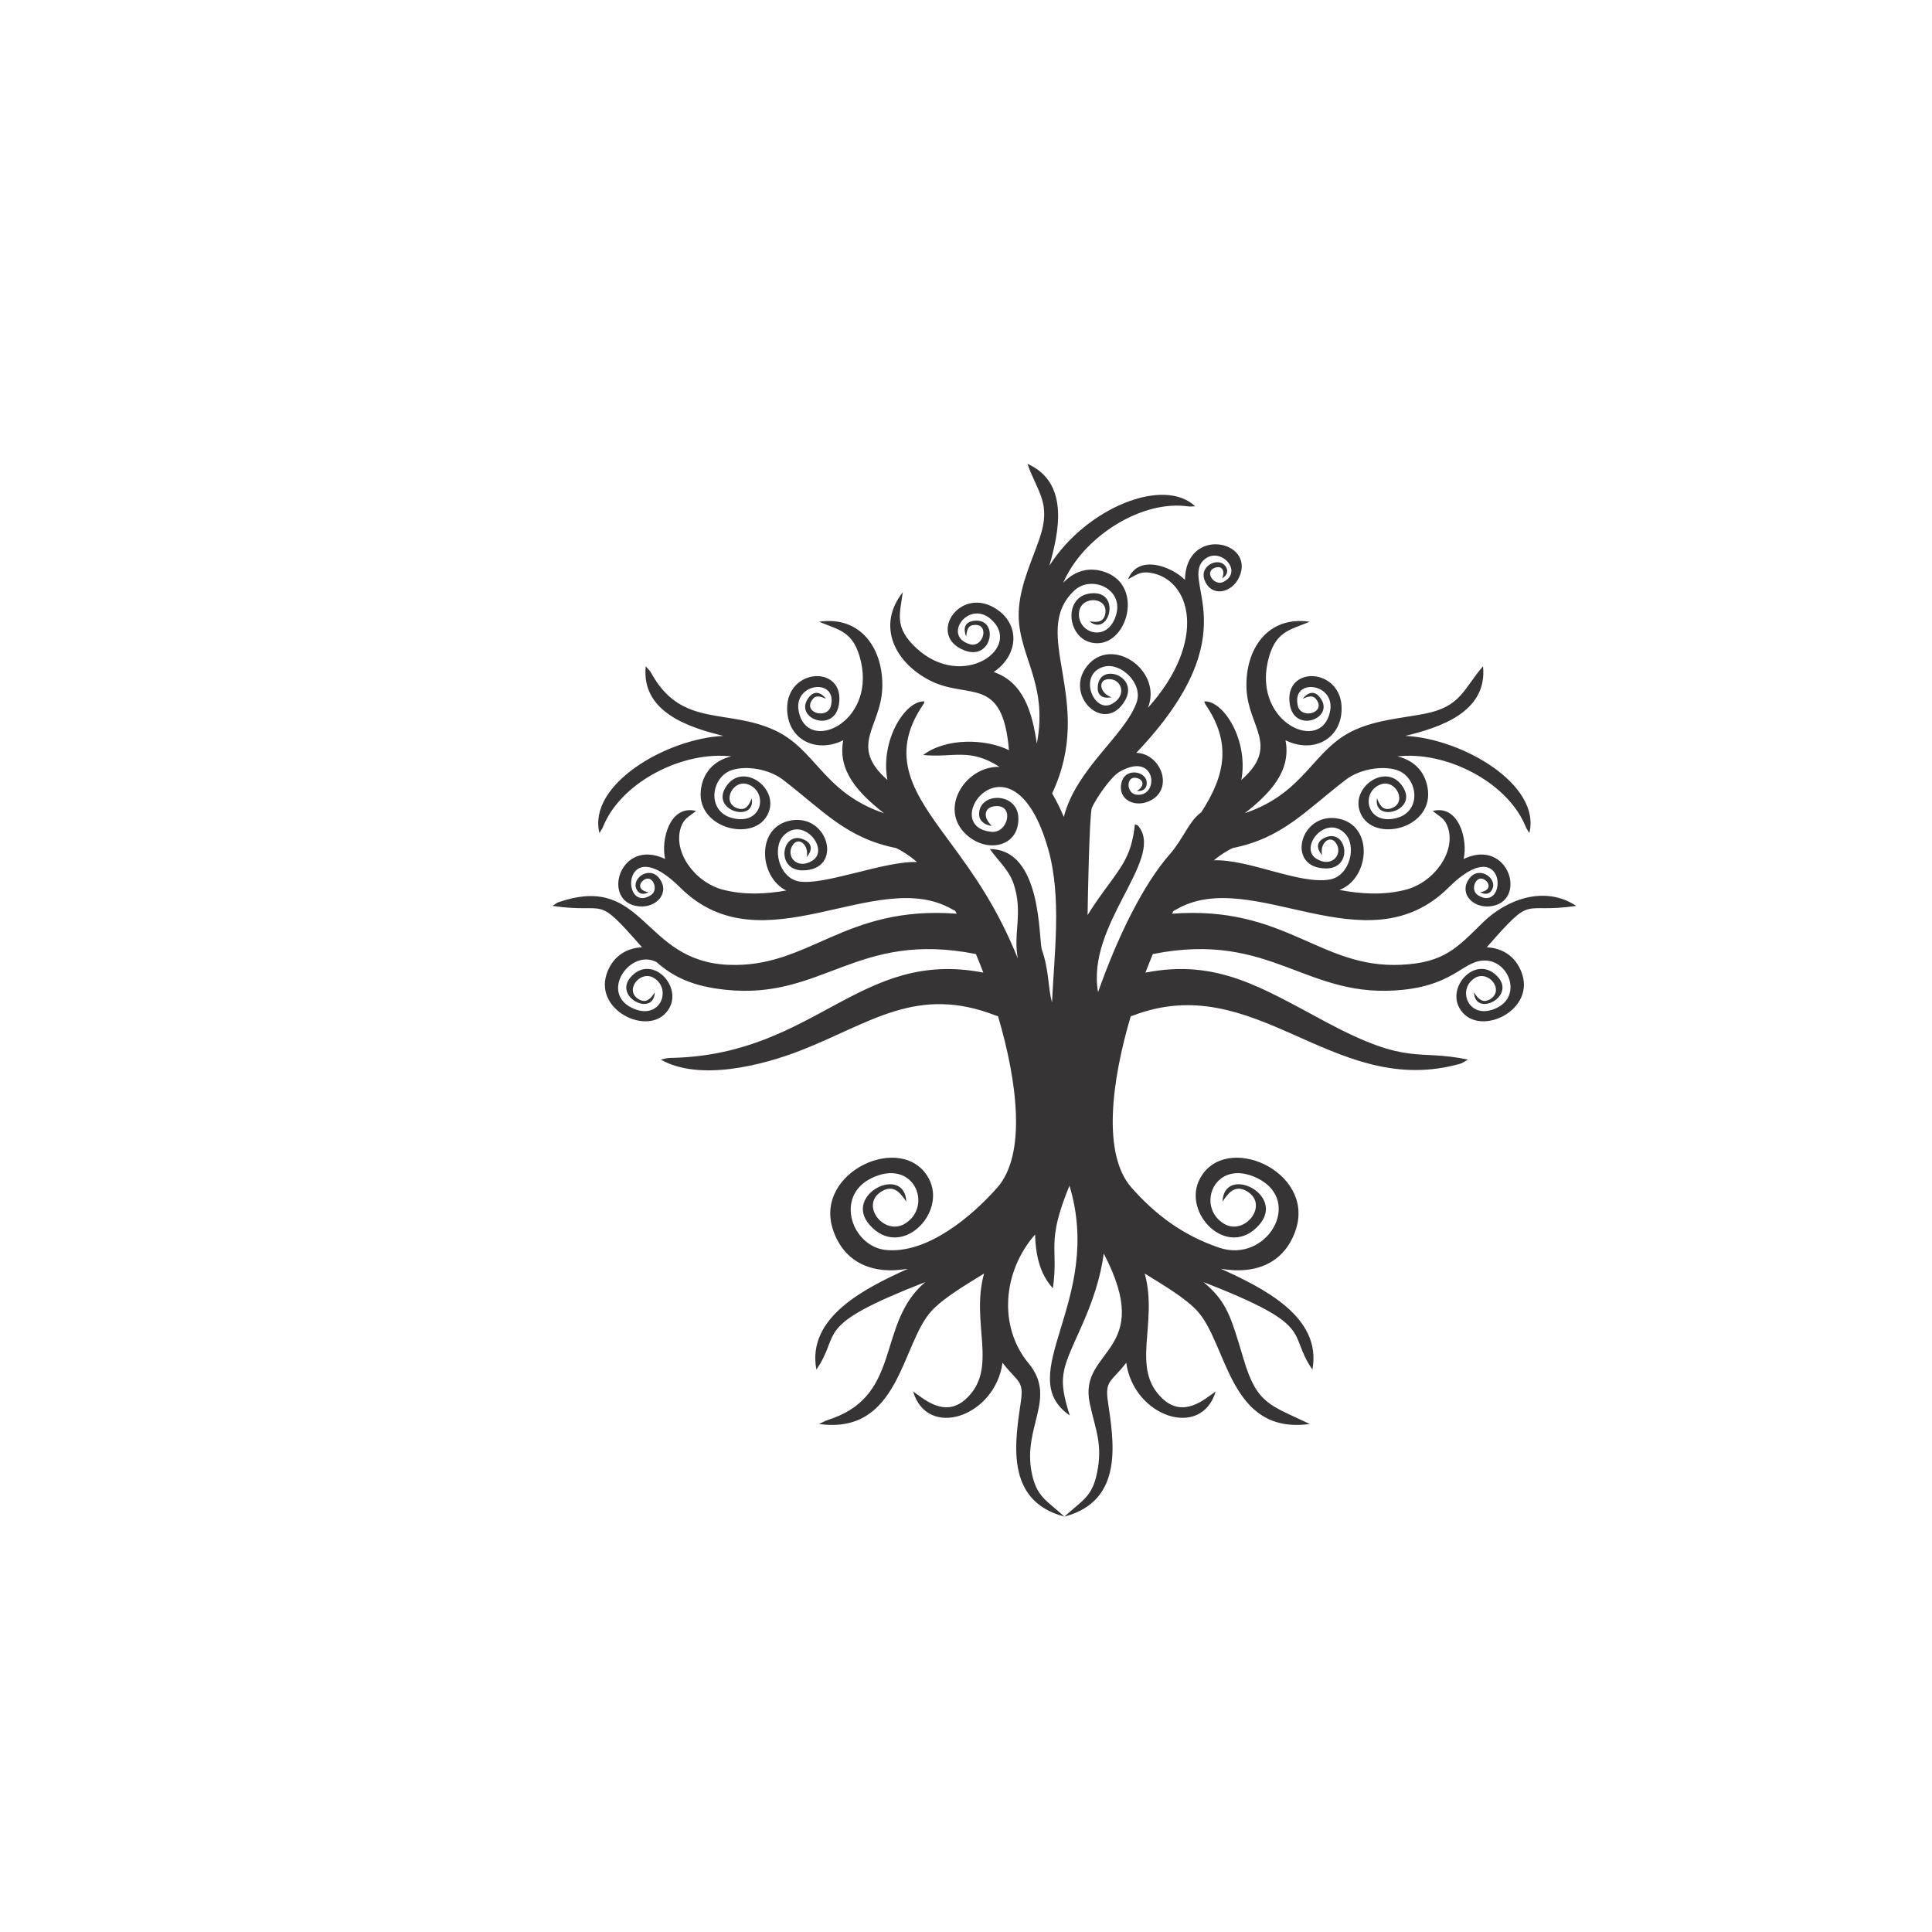 <?xml version="1.0" encoding="UTF-8"?>
<!DOCTYPE svg PUBLIC "-//W3C//DTD SVG 1.1//EN" "http://www.w3.org/Graphics/SVG/1.1/DTD/svg11.dtd">
<!-- Creator: CorelDRAW 2019 (64-Bit) -->
<svg xmlns="http://www.w3.org/2000/svg" xml:space="preserve" width="300mm" height="300mm" version="1.1" style="shape-rendering:geometricPrecision; text-rendering:geometricPrecision; image-rendering:optimizeQuality; fill-rule:evenodd; clip-rule:evenodd"
viewBox="0 0 30000 30000"
 xmlns:xlink="http://www.w3.org/1999/xlink">
 <defs>
  <style type="text/css">
   <![CDATA[
    .fil0 {fill:#373435}
   ]]>
  </style>
 </defs>
 <g id="Capa_x0020_1">
  <path class="fil0" d="M18651.26 12614.82c-189.47,134.6 -275.82,409.18 -482.93,644.92 -421.3,479.63 -817.9,1295.69 -1117.54,2146.53 -185.74,-1043.51 1012.31,-2039.5 641.38,-2558.94 -27.71,-38.77 -24.01,-29.83 -69.48,-47.48 -51.06,467 -178.16,621.18 -458.64,1004.54 -106.96,146.16 -198.68,279.32 -275.97,404.85 2.17,-196.92 27.25,-1552.68 65.97,-1665.91 67.25,-149.13 295.15,-481.49 430.6,-559.49 580.31,-334.12 625.37,407.55 257.1,355.25 -159.45,-22.59 -159.85,-306.61 15.46,-257.01 113.74,32.22 107.91,135.22 -3.76,199.75 67.14,7.45 132.15,-16.06 148.39,-82.92 52.17,-214.53 -321.08,-303.3 -385.67,-51.98 -71.23,276.95 222.88,412.51 464.78,274.81 347.33,-197.69 135.36,-722.13 -236.85,-731.49 1810.47,-1902.95 631.79,-2674.54 1071.53,-3013.41 239.54,-184.59 593.17,192.94 285.51,356.98 -142.14,75.71 -309.92,-153.38 -139.13,-216.73 110.94,-41.13 166.8,45.6 114.75,163.6 58.68,-33.69 97.32,-90.97 70.98,-154.58 -84.34,-203.96 -438.11,-55.57 -342.15,185.51 105.79,265.71 423.32,201.72 537.48,-52.17 254.5,-565.95 -829.08,-797.27 -843.3,44.67 -208.37,-209.98 -726.98,-405.6 -883.28,-9.67 134.8,-69.35 186.99,-125.74 346.88,-100.14 636.75,101.92 890.08,1064.58 -38.44,2096.66 232.4,-577.52 -557.04,-1129.73 -942.99,-651.21 -371.27,460.33 274.74,1080.84 588.25,536.21 221.1,-384.07 -411.13,-600.54 -424.91,-202.67 -4.95,143.65 97.12,175.55 216.69,154.27 -180.77,-57.08 -220.76,-263.92 -62.5,-280.81 208.05,-22.21 316.62,247.62 67.52,383.44 -288.85,157.5 -538.76,-473.53 -117.65,-579.72 256.53,-64.67 607.3,262.19 498.34,561.51 -188.17,516.71 -934.91,1021.05 -1128.89,1772.75 -53.66,-127.66 -113.87,-250.29 -181.4,-364.94 684.42,-1447.28 -368.62,-2487.18 348.15,-3153.08 255.34,-237.22 759.42,-31.79 647.7,372.56 -128.67,465.64 -631.37,287.1 -575.41,-47.28 41.88,-249.98 461.85,-224.05 403.07,46.6 -30.09,138.45 -151.95,121.93 -243.88,109.75 298.45,244.21 486.21,-434.46 71.68,-437.16 -479.7,-3.14 -439.77,670.5 -50.03,765.25 531.12,129.14 837.75,-821.51 268.3,-1074.15 -247.99,-110.06 -503.39,-61.38 -697.16,148.2 291.25,-685.61 1157.66,-1260.34 1878.26,-1194.14 125.32,11.5 36.9,10.44 170.6,5.61 -485.3,-462.03 -1688.84,18.64 -2264.26,922.77 142.75,-501.45 324.59,-1287.69 -340.67,-1582.76 154.78,442.08 377.26,609.15 187.97,1159.69 -121.59,353.56 -283.14,686.49 -318.06,1061.98 -66.42,713.91 467.27,1136.12 276.15,2122.91 -73.53,-500.9 -211.62,-954.59 -670.35,-1111.68 387.08,-257.67 424.78,-752.1 13.68,-995.85 -562.29,-333.42 -1054.43,450.42 -453.96,665.16 428.33,153.13 528.06,-522.82 126.42,-463.52 -143.52,21.22 -158.99,128.28 -112.97,243.97 10.37,-65.02 12.02,-160.46 100.13,-176.75 275.91,-51.3 175.06,359.58 -43.09,295.65 -432.02,-126.51 -21.32,-690.25 324.02,-391.48 508.2,439.6 -427.36,1118.69 -1148.85,457.27 -358.6,-328.75 -259.21,-535.61 -216.33,-873.64 -410.8,521.77 -123.88,1088.3 414.2,1367.28 602.49,312.32 1134.8,-94.36 1234.6,1086.13 -354.85,-177.44 -972.96,-197.54 -1332.06,74.28 466.9,46.88 715.36,-117.84 1184.38,184.22 -525.89,-14.8 -949.29,646.01 -519.28,1048.09 320.55,299.66 821.05,199.56 813.19,-251.13 -7.06,-408.93 -611.75,-409.45 -610.28,-61.52 0.46,108.49 91.47,168.25 197.22,181.55 -147.23,-139.93 -119.22,-299.97 67.27,-307.67 286.98,-11.88 182.37,423.39 -70.36,399.72 -869.13,-81.49 321.75,-1684.77 879.06,268.08 213.28,747.34 92.18,1637.81 59.33,2380.68 -66.3,-234.17 -42.8,-491.9 -157.16,-816.51 -53.52,-152.04 9.55,-1564.56 -807.82,-1564.56 119.71,172.55 292.19,317.16 366.65,533.95 154.07,448.67 -9.24,774.09 67.63,1164.36 -327.72,-801.04 -666.35,-1280.53 -1070.09,-1827.6 -531.76,-720.52 -953.8,-1302.59 -399.32,-2115.57l-2.26 1.65c20.41,-29.27 12.84,-12.69 20.12,-50.57 -299.46,-13.56 -687.9,608.24 -573.83,1220.79 -604.2,-532.21 -104.53,-819.26 -80,-1418.94 24.74,-605.46 -325.02,-1135.66 -981.75,-1037.88 314.75,130.46 543.72,146.82 651.31,621.21 216.43,954.34 -837.36,1430.22 -967.02,770.66 -88.06,-447.99 605.11,-524.91 500.7,-87.07 -52.77,221.11 -459.51,104.93 -278.13,-109.33 57.89,-68.35 141.57,-22.41 203.16,0.8 -77.65,-97.37 -178.29,-137.02 -267.85,-22.94 -250.76,319.33 385.62,568.11 465.12,120.16 111.44,-627.89 -813.34,-589.43 -802.7,64.21 7.76,477.7 455.32,690.42 871.43,482.13 -91.08,476.21 234.29,821.18 632.69,1133.49 -951.57,-323.54 -1053.26,-996.25 -1706.21,-1292.8 -725.47,-329.49 -1409.42,-46.85 -1875.93,-827.99 -67.33,-112.7 -24.06,-53.3 -117.72,-161.18 -73.83,723.97 699.13,956.2 1205.34,1080.98 -886.08,42.26 -2109.69,757.14 -1924.45,1508.3 70.49,-113.68 27.56,-36.43 79.72,-150.93 300.01,-658.58 1228.88,-1125.7 1968.67,-1038.55 -278.1,64.25 -447.04,261.93 -474.53,531.84 -63.12,619.75 914.4,825.11 1065.75,299.87 110.98,-385.4 -454.05,-754.3 -689.31,-336.19 -203.23,361.2 478.91,534.99 415.18,154.68 -35.05,85.87 -81.21,199.82 -216.29,157.31 -264.16,-83.28 -78.37,-460.77 159.43,-373.1 318.15,117.29 223.77,642.26 -244.29,523.02 -406.53,-103.5 -334.84,-643.14 -2.27,-747.14 225.62,-70.57 573.39,-12.73 785.85,150.14 626.74,480.48 983.65,908.44 1760.19,1062.66 97.46,47.99 205.84,115.38 323.38,217.4 -490.66,-22.47 -1440.65,367.6 -1831.31,300.65 -313.9,-53.76 -423.71,-520.58 -240.29,-711.23 301.08,-312.97 725.04,217.09 445.07,389.76 -241.55,148.94 -422,-79.27 -299.55,-248.84 93.18,-129.08 253.06,8.23 212.87,193.53 77.71,-93.29 100.74,-197.72 -26.48,-264.69 -352.26,-185.36 -477.96,470.93 -34.79,469.54 628.36,-2.03 410.07,-870.8 -173.81,-776.76 -558.88,89.99 -511.14,878.11 -82.47,1089.55 -324.27,57.08 -654.67,71.36 -977.62,-11.28 -443.59,-113.57 -783.63,-588.24 -659.53,-964.83 49.16,-149.13 124.66,-165.25 236.72,-259.59 -410.6,-101.72 -548.3,456.55 -479.96,746.01 -712.38,-339.19 -1002.4,678.2 -406.92,735.82 277.1,26.8 490.11,-217.15 311.94,-440.77 -161.69,-203 -466.02,30.61 -330.82,205.02 42.21,54.44 111.11,49.29 169.4,15.04 -128.25,-13.39 -175.81,-104.84 -85.05,-180.77 139.68,-116.94 255.39,142.46 119.15,228.27 -473.26,298.04 -451.76,-1022.88 456.17,-118.97 1279.28,1273.59 3046.97,-340.98 4223.19,337.63 58.72,33.92 33.94,1.23 71.31,68.74 -1762.1,-132.97 -2290.57,852.16 -3556.94,793.08 -1314.84,-61.34 -1287.33,-1398.11 -2572.41,-989.22 -92.77,29.5 -66.43,20.73 -148.39,74.83 880.14,129.6 644.7,-207.11 1390.27,642.61 -273.02,12.97 -470.28,169.27 -551.22,420.25 -191.17,592.84 721.94,997.87 979.61,515.81 189.13,-353.71 -286.48,-832.47 -603.89,-472.72 -274.13,310.75 356.73,623.35 373.75,237.91 -52.22,76.73 -121.15,178.5 -244.41,108.69 -240.88,-136.56 19.66,-466.91 233.92,-331.51 286.6,181.13 84.68,674.87 -348.21,460.46 -494.61,-244.98 -18.29,-921.4 385.91,-709.01 267.38,237.45 570.47,375.53 1063.2,428.98 1523.17,165.23 2037.46,-922.97 3896.34,-553.68 38.48,92.13 76.89,188.49 114.65,288.16 -1907.63,-372.52 -2595.85,1249.12 -4785.37,1322.64 -144.94,4.86 -74.19,-3.03 -222.77,28.01 602.38,342.76 1583.8,88.07 2173.57,-142.23 1081.19,-422.21 1801.16,-1020.53 3027.46,-541.89 11.8,4.4 23.75,8.2 35.74,11.38 300.72,1016.08 443.74,2147.27 -14.07,2663.16 -405.18,456.58 -1086.63,1025.46 -1722.52,966.35 -528.18,-49.07 -806.44,-829.56 -234.19,-1112.95 658.92,-326.34 966.29,425.22 530.07,700.95 -326.16,206.1 -722.82,-296.82 -356.06,-504.65 187.59,-106.33 292.51,48.61 372.05,165.38 -26.02,-581.36 -987.78,-112.58 -568.93,362.18 483.1,547.59 1207.03,-181.16 919.22,-719.56 -392.26,-733.77 -1782.12,-117.28 -1491.14,785.18 162.88,505.17 597.38,712.9 1165.51,614.88 -642.62,292.96 -1575.86,742.29 -1420.64,1565.39 402.9,-585.76 -85.79,-666.45 1690.01,-1358.55 -749.9,636.22 -362.95,1722.33 -1432.53,2113.41 -168.65,61.66 -44,7.19 -216.82,89.92 1256.97,173.46 1276.76,-1247.66 1749.26,-1757.63 182.87,-197.36 499.27,-384.05 813.59,-578.61 -214.81,776.22 230.92,1472.94 -279.91,1945.82 -324.53,300.41 -650.91,6.83 -822.29,-116.27 219.92,750.94 1271.5,395.98 1389.19,-444.16 226.3,296.46 331.8,267.61 286.23,589.74 -85.01,601.14 -271.38,1551.34 674.16,1799 -277.73,-253.71 -431.88,-304.16 -507.52,-681.86 -144.15,-719.56 400.88,-1155.31 -51.13,-1701.85 -460.53,-556.85 -409.48,-1408.8 103.49,-1996.49 7.68,304.65 69.89,610.5 276.95,834.41 91.45,-648.94 -113.46,-685.33 257.02,-1593.79 539.66,1786.76 -903.4,2940.53 4.51,3569.21 -184.47,-589.5 -130.15,-689.41 162.45,-1337.45 193.9,-429.4 316.4,-804.26 365.38,-1176.65 808.67,1547.59 -400.57,1469.44 -217.59,2324.11 91.09,425.19 203.51,631.45 113.96,1078.5 -75.65,377.7 -229.84,428.15 -507.59,681.86 946.36,-247.63 758.9,-1199.61 674.17,-1799 -45.53,-322.06 60.08,-293.47 286.29,-589.78 117.64,839.93 1168.95,1195.26 1389.23,444.2 -171.49,123.13 -497.74,416.67 -822.31,116.27 -511.03,-472.97 -65.1,-1169.51 -279.97,-1945.83 314.32,194.57 630.77,381.26 813.65,578.62 472.38,509.83 492.37,1931.15 1749.17,1757.63 -621.46,-297.56 -819.3,-307.47 -1027.25,-1006.6 -201.72,-678.2 -261.69,-891.02 -622,-1196.71 1776.43,692.22 1287.51,773.94 1690.01,1358.53 154.87,-823.1 -777.88,-1272.34 -1420.61,-1565.36 568.32,97.68 1002.49,-109.51 1165.44,-614.91 291.01,-902.46 -1098.9,-1518.95 -1491.12,-785.18 -287.87,538.4 436.05,1267.15 919.17,719.56 419.18,-475.11 -543.52,-943.36 -568.86,-362.18 79.46,-116.77 184.38,-271.71 372.03,-165.38 366.69,207.83 -29.9,710.75 -356.02,504.65 -436.26,-275.73 -128.91,-1027.29 529.97,-700.95 715.93,354.56 139.03,1327.37 -596.83,1076.92 -575.08,-195.74 -993.82,-517.84 -1359.84,-930.32 -457.81,-515.89 -314.78,-1647.08 -14.05,-2663.18 11.97,-3.18 23.89,-6.96 35.67,-11.36 1888,-720.75 3073.41,1245.88 4994.92,771.28 127.75,-31.57 91.81,-22.09 206.21,-87.16 -808.57,-168.9 -910.01,106.64 -2195.32,-578.27 -1001.11,-533.53 -1695.58,-990.57 -2812.84,-772.4 37.76,-99.65 76.17,-196.03 114.65,-288.15 1858.81,-369.27 2373.12,718.9 3896.3,553.69 826.27,-89.63 938.92,-484.26 1295.26,-451.14 347.02,32.23 529.8,544.99 153.87,731.17 -432.87,214.42 -634.83,-279.33 -348.22,-460.47 214.26,-135.41 474.82,194.96 233.86,331.52 -123.24,69.81 -192.11,-31.94 -244.35,-108.7 17.2,385.49 647.82,72.79 373.71,-237.9 -317.38,-359.73 -792.95,119.01 -603.83,472.72 257.68,482.06 1170.71,77.05 979.59,-515.8 -80.92,-251.01 -278.23,-407.29 -551.23,-420.26 745.65,-849.81 510.07,-512.94 1390.25,-642.61 -496.26,-327.51 -1091.01,-94.68 -1447.72,254.96 -402.06,394.1 -601.2,628.09 -1273.12,659.43 -1266.15,59.06 -1794.93,-926.04 -3556.84,-793.08 37.05,-66.99 12.87,-35.04 71.22,-68.74 1176.46,-678.56 2944.05,935.92 4223.23,-337.59 907.97,-903.95 929.49,416.92 456.18,118.92 -136.27,-85.81 -20.52,-345.21 119.19,-228.26 90.76,75.99 43.09,167.37 -85.12,180.78 58.32,34.25 127.19,39.38 169.37,-15.03 135.31,-174.44 -169.03,-408.05 -330.77,-205.04 -178.2,223.62 34.86,467.56 311.95,440.75 595.55,-57.6 305.45,-1074.99 -406.86,-735.84 68.35,-289.48 -69.5,-847.69 -480.07,-745.97 112.09,94.34 187.66,110.46 236.8,259.59 124.11,376.59 -215.93,851.26 -659.52,964.83 -339.12,86.77 -686.44,66.68 -1026.25,2.39 472.28,-172.73 546.08,-1016.99 -33.85,-1110.37 -583.89,-94.04 -802.24,774.73 -173.82,776.75 443.18,1.4 317.47,-654.9 -34.78,-469.54 -127.22,66.97 -104.27,171.4 -26.48,264.7 -40.19,-185.32 119.67,-322.63 212.85,-193.54 122.46,169.57 -58.02,397.78 -299.52,248.84 -280,-172.67 143.99,-702.72 445.06,-389.76 183.45,190.65 73.61,657.47 -240.32,711.23 -472.55,80.99 -1253.14,-317.49 -1798.94,-298.35 105.12,-86.89 202.57,-146.42 291.01,-189.97 776.57,-154.21 1133.49,-582.19 1760.15,-1062.67 212.42,-162.88 560.31,-220.71 785.86,-150.15 332.63,104.01 404.32,643.63 -2.21,747.15 -468.09,119.24 -562.42,-405.74 -244.38,-523.02 237.9,-87.67 423.68,289.82 159.51,373.08 -135.07,42.54 -181.24,-71.42 -216.24,-157.27 -63.94,380.32 618.37,206.5 415.13,-154.7 -235.27,-418.08 -800.36,-49.2 -689.28,336.19 151.33,525.24 1128.85,319.9 1065.71,-299.87 -27.46,-269.91 -196.41,-467.56 -474.49,-531.84 739.91,-87.1 1668.37,379.97 1968.57,1038.55 52.25,114.5 9.29,37.25 79.78,150.92 184.96,-751.87 -1038.9,-1466 -1924.4,-1508.29 505.93,-124.71 1279.52,-357.13 1205.21,-1080.98 -306.77,353.85 -341.91,629.77 -913.72,738.52 -367.26,69.8 -736.44,94.68 -1079.83,250.65 -652.88,296.5 -754.62,969.17 -1706.15,1292.77 398.38,-312.3 723.74,-657.27 632.61,-1133.46 416.13,208.29 863.73,-4.47 871.44,-482.13 10.57,-653.64 -914.16,-692.1 -802.68,-64.19 79.42,447.93 715.89,199.15 465.11,-120.16 -89.63,-114.09 -190.22,-74.45 -267.86,22.92 61.62,-23.21 145.26,-69.15 203.11,-0.8 181.42,214.26 -225.37,330.44 -278.07,109.33 -104.44,-437.84 588.73,-360.92 500.68,87.06 -129.63,659.53 -1183.46,183.74 -967,-770.65 107.59,-474.34 336.56,-490.78 651.28,-621.21 -656.77,-97.81 -1006.41,432.46 -981.73,1037.89 24.48,599.52 524.28,886.75 -79.99,1418.93 114.05,-612.4 -274.3,-1234.35 -573.92,-1220.79 7.31,37.86 -0.27,21.3 20.21,50.57l-2.28 -1.67c399.27,585.32 315.44,1088.06 -67.83,1675.38zm-331.34 439.96l0 0z"/>
 </g>
</svg>

